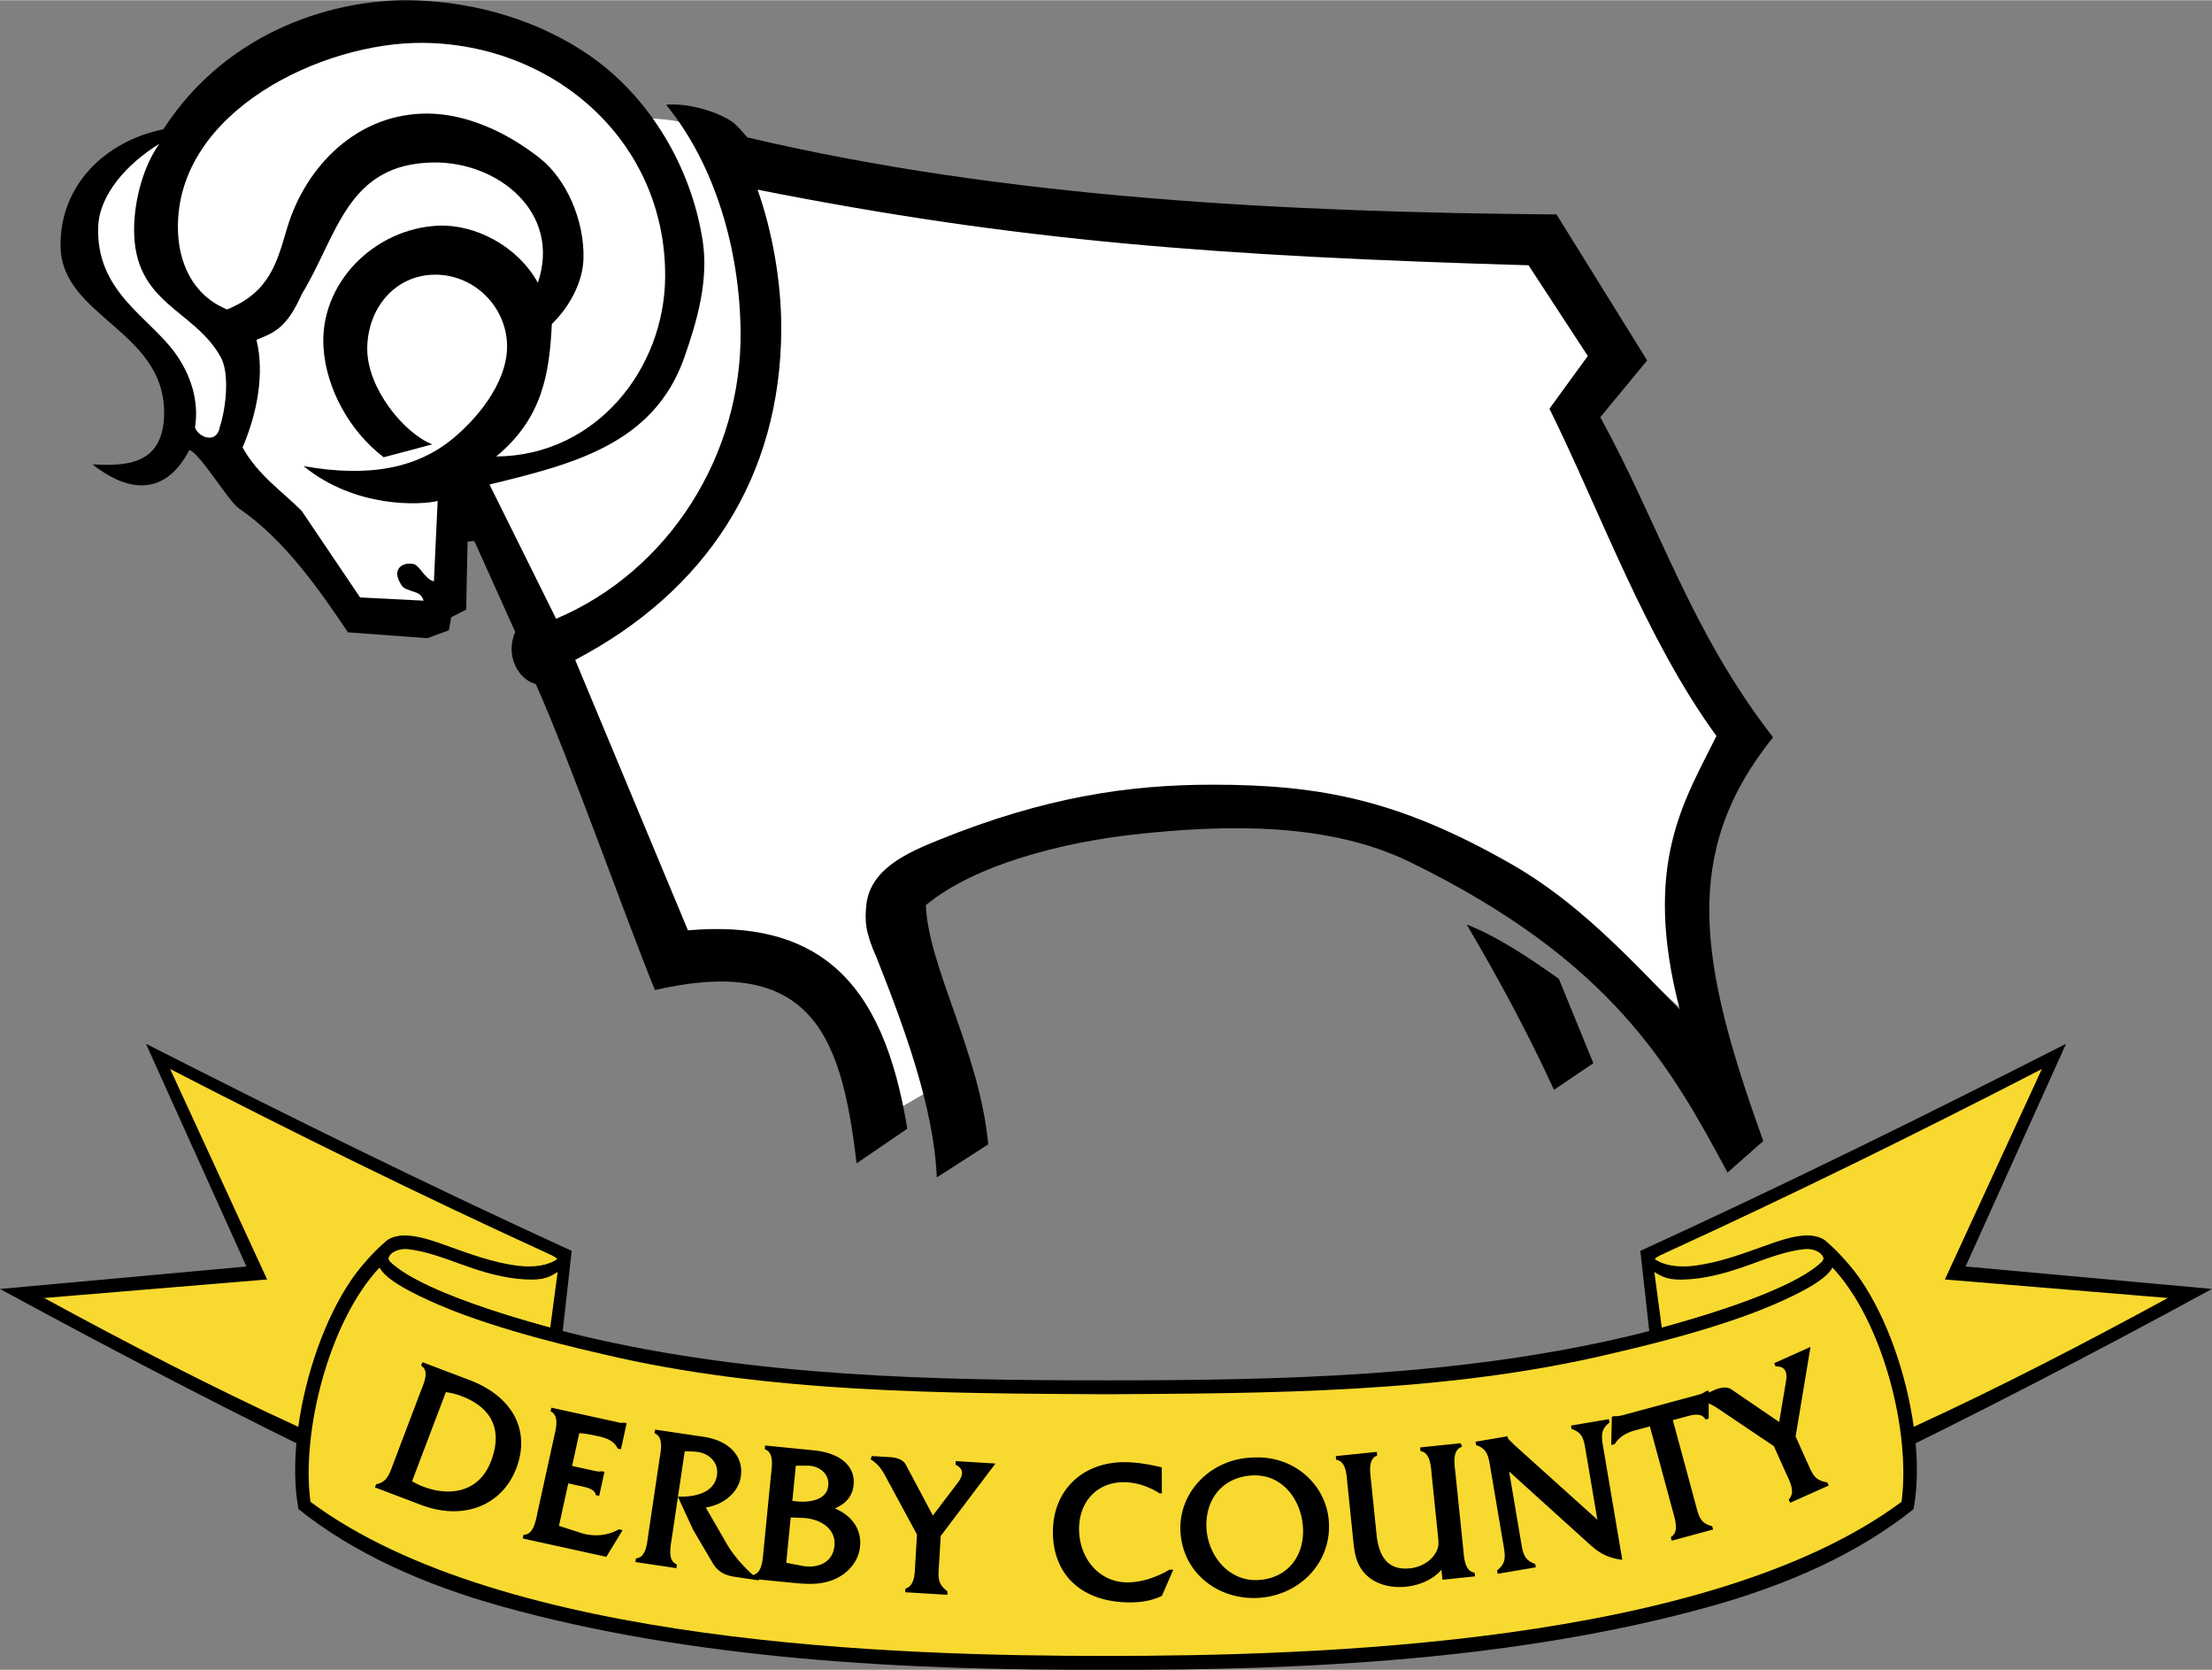 <svg xmlns="http://www.w3.org/2000/svg" width="2500" height="1887" viewBox="0 0 213.741 161.289"><rect x="0" y="0" width="213.741" height="161.289" fill="#808080" stroke="none"/><path d="M0 124.499l23.81-2.17-9.706-21.516c13.691 6.966 27.445 13.743 41.136 20.007l-2.058 18.461-18.771 2.949C22.983 136.715 11.426 130.717 0 124.499z"/><path d="M61.462 11.365c.981.048 4.276.01 6.172 1.05.341.187 1.312 2.831 1.698 2.912 25.873 5.423 64.059 9.042 79.024 7.732l6.931 11.617-3.52 4.842 16.67 28.309c-5.251 11.718-4.424 19.996-.832 35.558-5.517-8.98-25.025-20.574-33.97-23.248-16.562-4.952-32.675-1.675-46.553 6.438l5.218 17.322-6.378 3.711c-3.85-10.98-6.389-16.233-19.609-15.076L45.809 46.919l15.653-35.554z" fill="#fff"/><path d="M170.383 110.206c-6.229-17.282-7.987-27.874.94-38.999-8.049-10.41-10.909-20.382-16.688-30.926l4.527-5.482-8.758-14.104c-25.688-.208-53.048-1.51-78.188-7.442-1.206-1.394-1.403-1.59-2.697-2.177-.659-.299-2.89-1.156-5.159-.985 4.75 5.813 7.113 14.007 7.202 21.898.134 11.917-6.911 23.152-17.826 27.765L47.3 46.788c7.824-1.921 15.832-3.801 18.808-12.231 1.276-3.615 2.377-7.521 1.788-11.334-1.104-7.132-5.166-13.947-11.037-17.957C52.044 1.978 46.118.192 40.016.011c-7.342-.217-17.955 2.735-24.234 12.461-5.666 1.142-10.075 5.484-9.927 11.405.167 6.67 9.968 8.051 10.006 15.91.025 5.201-3.792 5.216-6.928 5.052 2.796 2.225 6.741 3.643 9.362-1.385 1.003.253 3.765 4.94 4.8 5.646 4.403 3.002 7.787 7.894 10.527 11.965l7.683.565 2.06-.76.238-1.264 1.443-.739.134-6.569.652-.057 3.951 8.782c-.998 2.298.299 4.605 1.992 5.045 3.275 7.314 8.996 23.467 11.512 29.555 7.131-1.638 11.545-.746 14.368 1.922 3.199 3.025 4.356 8.331 5.113 14.821l4.903-3.347c-1.154-7.029-3.26-12.463-7.187-15.748-3.254-2.721-7.758-3.965-14.008-3.417L55.58 63.728c12.676-6.65 19.859-17.661 19.913-31.955.017-4.459-.852-9.435-2.293-13.473 25.199 4.999 44.503 6.424 74.5 7.307l5.727 8.76-3.708 5.097c4.907 9.909 9.261 22.169 16.136 31.616-3.074 6.226-7.21 12.377-3.538 26.435-5.194-5.333-9.979-10.477-16.355-14.106-10.714-6.1-18.24-7.63-28.808-7.626-8.012.003-16.149 1.166-26.513 5.37-2.998 1.216-6.645 2.808-6.943 6.374-.115 1.371-.154 2.373 1.025 5.014 2.68 6.763 5.52 14.481 5.797 21.184l4.971-3.196c-.837-8.911-5.763-17.04-6.032-23.103 4.66-3.883 13.131-6.066 20.182-6.839 9.065-.994 18.817-1.135 26.612 2.674 19.489 9.525 25.156 19.707 30.675 29.994l3.455-3.049z"/><path d="M153.962 102.688l-3.331-8.149c-3.002-2.123-5.993-4.121-8.907-5.241 3.125 5.293 5.978 10.611 8.433 15.964l3.805-2.574z"/><path d="M64.273 26.672c.052-13.107-10.79-22.467-23.46-22.553-9.666-.064-23.677 6.583-23.623 17.83.016 3.352 1.391 6.538 4.749 7.925 4.207-1.693 4.853-4.7 5.808-7.877 1.826-6.071 6.874-11.098 13.599-11.046 3.678.029 7.518 1.721 10.795 4.29 2.592 2.033 4.329 6.019 4.24 9.687-.061 2.51-1.533 4.87-3.056 6.353-.234 4.774-.903 9.11-5.379 12.796 9.585-.064 16.291-8.391 16.327-17.405z" fill="#fff"/><path d="M48.971 32.84c-.338-3.594-3.387-6.335-6.918-6.325-3.928.011-6.559 3.3-6.568 7.16-.008 3.808 3.552 8.164 6.286 9.23l-4.696 1.248c-3.422-2.621-5.549-6.753-5.812-10.542-.436-6.271 4.924-11.555 11.079-11.83 3.485-.156 7.627 1.891 9.631 5.512 2.3-6.812-3.887-11.72-10.126-11.618-8.342.137-9.207 7.006-12.685 12.718-1.443 3.252-2.642 3.723-4.382 4.413.794 3.242.087 7.048-1.341 10.401 1.459 2.644 3.782 4.193 5.713 6.128l5.642 8.36 6.136.313c-.122-.405-.364-.667-.726-.787-.907-.318-1.199-.367-1.433-.742-.296-.475-.462-.929-.36-1.312.131-.493.666-.846 1.503-.712.641.103 1.114 1.475 2.012 1.684l.365-7.766c-1.602.398-7.931.745-12.959-3.367 6.405 1.144 11.06.167 14.507-2.722 2.653-2.222 5.469-5.868 5.132-9.444zM21.241 41.223c.633-1.934.928-5.197.107-6.706-2.547-4.684-8.429-5.136-8.389-12.4.017-2.903.946-6.179 2.438-8.244-3.065 1.877-5.777 4.864-5.905 7.961-.262 6.324 4.927 8.758 7.449 12.275 1.917 2.672 2.209 5.279 1.902 7.138.274.976 2.111 1.698 2.398-.024z" fill="#fff"/><path d="M53.886 122.854c-1.094.733-1.908.844-3.872.666-4.291-.481-7.142-2.459-10.568-2.86-.979-.115-1.83.356-1.916.92.042.134.095.24.16.303 2.678 2.588 10.738 5.075 15.477 6.358l.719-5.387z" fill="#f8d930"/><path d="M213.741 124.499l-23.809-2.17 9.706-21.516c-13.69 6.966-27.445 13.743-41.136 20.007l2.058 18.46 18.772 2.949c11.426-5.514 22.983-11.513 34.409-17.73z"/><path d="M159.855 122.853c1.094.733 1.908.845 3.873.667 4.29-.481 7.141-2.459 10.568-2.86.979-.115 1.83.356 1.916.92a.721.721 0 0 1-.16.302c-2.678 2.588-10.738 5.075-15.477 6.359l-.72-5.388z" fill="#f8d930"/><path d="M106.871 161.285c19.121.084 39.923-.966 58.412-6.123 7.396-2.062 14.271-5.093 19.619-9.396 1.221-6.503-1.156-16.345-5.085-22.121-.917-1.348-2.459-3.056-3.52-3.867.117.316.085 1.786-.244 2.104-3.447 3.333-15.811 6.495-18.532 7.141-16.769 3.985-34.336 4.305-50.649 4.305-16.313 0-33.88-.32-50.649-4.304-2.721-.647-15.084-3.81-18.532-7.141-.33-.319-.361-1.789-.244-2.105-1.061.811-2.603 2.52-3.52 3.868-3.929 5.775-6.306 15.617-5.085 22.12 5.348 4.303 12.222 7.333 19.619 9.397 18.486 5.156 39.289 6.207 58.41 6.122z"/><path d="M106.871 159.95c19.762 0 58.208-1.027 76.87-14.886.908-6.729-1.787-17.435-6.676-22.635-.606 1.213-3.268 2.547-5.759 3.617-5.898 2.533-14.109 4.345-15.783 4.744-15.97 3.794-33.174 3.784-48.652 3.883-15.478-.098-32.682-.088-48.652-3.883-1.673-.397-9.884-2.21-15.783-4.744-2.491-1.07-5.152-2.404-5.759-3.617-4.889 5.201-7.584 15.906-6.676 22.635 18.662 13.859 57.107 14.887 76.87 14.886zm102.603-34.577l-21.542-1.791 9.369-20.33c-12.114 6.245-24.227 12.204-36.339 17.747-.313.153-.826.341-1.071.604.812.594 2.184.868 3.901.644 2.368-.308 4.692-1.185 6.638-1.877 1.28-.456 2.901-1.068 4.298-1.04.757.016 1.47.259 1.845.671 1.039.873 2.404 2.41 3.244 3.645 2.52 3.704 4.4 9.079 5.104 14.172 8.183-3.754 16.368-7.99 24.553-12.445zm-205.206 0l21.542-1.791-9.368-20.33c12.113 6.246 24.227 12.205 36.339 17.748.314.153.826.34 1.07.603-.812.594-2.184.868-3.9.645-2.368-.309-4.692-1.186-6.638-1.877-1.281-.457-2.901-1.069-4.298-1.041-.757.016-1.47.259-1.845.671-1.039.873-2.404 2.41-3.244 3.646-2.52 3.703-4.4 9.078-5.104 14.172-8.185-3.755-16.37-7.991-24.554-12.446z" fill="#f8d930"/><path d="M42.971 134.273c.584.078 1.148.21 1.685.414 2.987 1.134 4.144 3.373 2.956 6.503-1.174 3.095-4.083 3.588-6.749 2.577a6.75 6.75 0 0 1-1.258-.621l3.366-8.873zm-4.75 7.019c-.4 1.054-.619 1.954-1.744 2.223l-.021.054 4.293 1.629c4.007 1.52 7.645.076 8.982-3.448 1.351-3.561-.348-6.742-4.427-8.29l-4.383-1.663-.02.054c.811.614.19 1.873-.123 2.696l-2.557 6.745zm15.584 6.211l2.325.745c1.208.383 2.584.273 3.699-.345l.056.013-1.378 2.264-7.793-1.709.012-.056c1.027-.128 1.218-1.536 1.402-2.376l1.545-7.046c.189-.859.6-2.199-.275-2.763l.013-.056 5.98 1.311c.318.07.627.177.899.1l.056.012-.48 2.187-.056-.012c-.431-.8-1.181-1.043-2.041-1.232-.654-.143-1.312-.268-1.935-.287l-.762 3.476 2.224.488c.299.065.598.131.847.068l.057.013-.435 1.981-.056-.012c-.18-.607-.969-.761-1.548-.889l-1.383-.303-.973 4.428zm14.146-8.55c2.536.376 3.721 1.907 3.464 3.628-.247 1.666-1.899 2.755-3.504 2.884l2.216 3.831c.648 1.102 1.694 2.263 2.672 3.105l-1.741-.259c-1.003-.149-1.591-.489-2.055-1.272l-1.885-3.201-1.344-2.927c1.548-.001 3.412-.441 3.676-2.22.203-1.362-.853-2.332-2.129-2.463a10.002 10.002 0 0 0-1.309-.04l-1.26 8.478c-.129.871-.448 2.235.466 2.719l-.008.057-3.614-.537.008-.057c1.016-.197 1.091-1.617 1.218-2.469l1.06-7.134c.129-.871.467-2.233-.444-2.736l.009-.057 4.504.67zm7.832 12.14l.465-4.703 1.341.055c1.685.071 3.395 1.048 3.213 2.895-.18 1.809-1.831 2.376-3.377 2.069l-1.642-.316zm-1.827-1.353c-.087.876-.11 2.277-1.098 2.545l-.006.057 3.142.311c1.428.141 2.927.347 4.323-.168 1.336-.482 2.469-1.639 2.615-3.106.185-1.866-1.092-3.146-2.771-3.677 1.133-.369 2.023-1.011 2.149-2.287.167-1.695-1.193-2.906-3.706-3.154l-4.513-.447-.006.057c.936.458.665 1.835.58 2.691l-.709 7.178zm2.416-4.606l.37-3.732 1.289-.007c1.153-.001 2.304.805 2.174 2.119-.154 1.561-1.966 1.804-3.204 1.683l-.629-.063zm14.177 6.186c-.069 1.146-.104 1.719.828 2.484l-.003.058-3.724-.226.003-.057c.965-.421.906-1.671.96-2.568l.171-2.827-2.862-5.292c-.465-.872-.809-1.524-1.695-2.077l1.738.105c.611.037 1.176.205 1.399.621l2.754 5.169 2.583-3.409c.354-.458.849-1.347-.19-1.928l.003-.058 3.342.203-5.126 6.782-.181 3.02zm21.546-7.251c-1.055-.665-2.282-1.08-3.545-1.074-2.64.012-4.468 1.953-4.455 4.727.013 2.813 1.938 5.31 4.884 5.297 1.435-.007 2.867-.53 4.069-1.224h.058l-.966 2.224c-.897.425-1.892.582-2.886.587-4.516.02-7.32-2.492-7.339-6.587-.018-3.96 2.764-6.594 6.686-6.612 1.167-.005 2.354.2 3.484.462l.01 2.2zm8.896-1.727c3.019-.162 4.94 2.438 5.089 5.227.152 2.847-1.587 5.067-4.492 5.222-2.999.161-5.038-2.49-5.182-5.164-.154-2.885 1.623-5.126 4.585-5.285zm.06-1.383c-4.018.119-7.008 3.326-6.813 6.956.209 3.917 3.546 6.458 7.328 6.256 3.802-.204 6.88-3.204 6.671-7.101-.184-3.438-3.175-6.344-7.186-6.111zm18.359 10.185c-.724 1.19-2.238 1.808-3.57 1.945-1.256.129-2.63-.133-3.583-.978-1.122-1-1.215-2.279-1.355-3.649l-.523-5.082c-.088-.856-.098-2.26-1.106-2.522l-.006-.057 3.617-.372.006.057c-.915.459-.658 1.837-.569 2.694l.522 5.081c.26 2.532 1.448 3.602 3.409 3.4 1.066-.11 2.106-.66 2.641-1.618.36-.614.292-1.087.221-1.773l-.589-5.729c-.088-.857-.117-2.258-1.106-2.521l-.005-.058 3.615-.372.026.055c-.934.461-.677 1.839-.586 2.714l.738 7.175c.088.857.118 2.258 1.125 2.519l.006.057-2.798.289-.13-1.255zm7.394-2.18c.179 1.056.288 1.814 1.386 2.23l.009.056-3.339.565-.009-.057c.9-.754.773-1.509.594-2.565l-1.274-7.527c-.18-1.056-.307-1.811-1.384-2.211l-.009-.056 2.754-.466.003.019c.113.213.205.295.363.424l.328.333 8.38 7.546-1.21-7.149c-.179-1.057-.288-1.815-1.384-2.211l-.009-.056 3.32-.562.009.057c-.885.732-.758 1.486-.578 2.543l1.792 10.583c-1.417-.227-2.107-.75-3.119-1.685l-7.86-7.11 1.237 7.299zm16.904-3.49c.284 1.053.46 1.778 1.594 2.086l.015.055-3.657.989-.015-.056c.829-.6.354-1.918.129-2.75l-2.227-8.237-1.625.439c-.794.214-1.57.643-1.999 1.333l-.055.015.053-2.373.055-.015c.247.032.487-.032.737-.061l7.351-1.986c.314-.084.604-.183.815-.358l.055-.016.002 2.358-.055.015c-.415-.582-1.179-.475-1.788-.31l-1.663.449 2.278 8.423zm10.856-3.944c.47 1.048.706 1.571 1.885 1.817l.024.053-3.404 1.528-.024-.053c.66-.819.028-1.899-.34-2.72l-1.159-2.583-4.99-3.359c-.815-.557-1.423-.977-2.465-1.054l1.588-.713c.558-.25 1.137-.363 1.528-.099l4.838 3.301.708-4.218c.1-.569.126-1.587-1.063-1.62l-.024-.052 3.055-1.371-1.394 8.385 1.237 2.758z" stroke="#000" stroke-width=".348"/></svg>